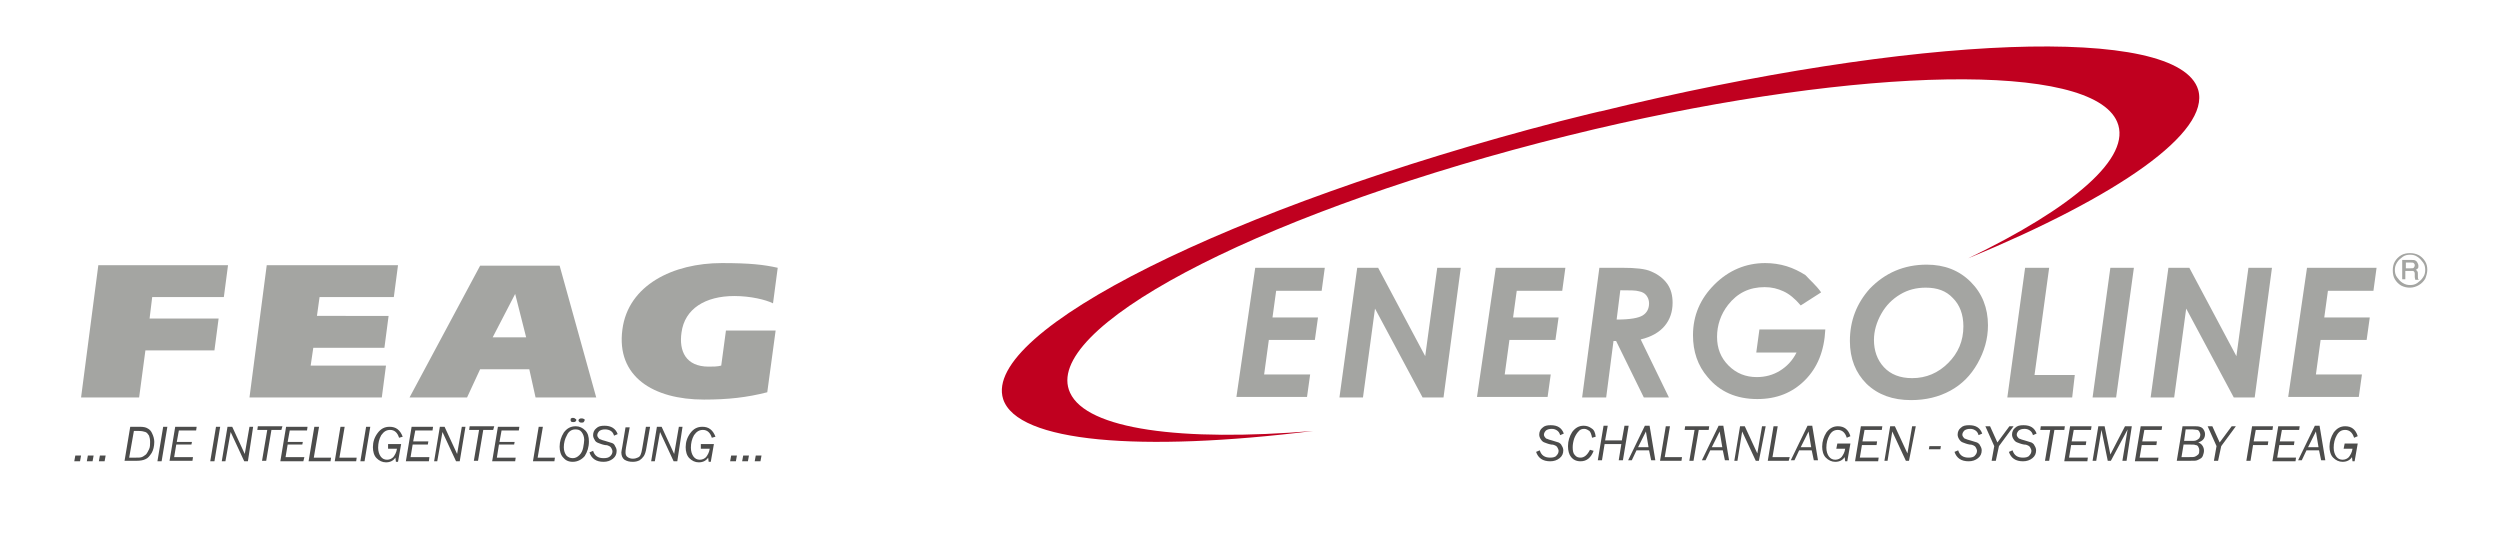<?xml version="1.0" encoding="utf-8"?>
<!-- Generator: Adobe Illustrator 24.0.1, SVG Export Plug-In . SVG Version: 6.00 Build 0)  -->
<svg version="1.1" id="Ebene_1" xmlns="http://www.w3.org/2000/svg" xmlns:xlink="http://www.w3.org/1999/xlink" x="0px" y="0px"
	 viewBox="0 0 478 102" style="enable-background:new 0 0 478 102;" xml:space="preserve">
<style type="text/css">
	.st0{fill:#C0001F;}
	.st1{fill:#A4A5A2;}
	.st2{fill:#4C4C4B;}
</style>
<g>
	<path class="st0" d="M420.3,17.2C416.6,4.6,366.1,6.6,306,21.3v0c0,0,0,0-0.1,0c-0.7,0.2-1.4,0.3-2.1,0.5v0
		c-1.9,0.5-3.7,0.9-5.6,1.4c-63.1,16.4-110.5,40.1-106.4,53.1c2.7,8.3,26.2,10.2,59.3,6.1c-25.3,2.1-43.3-0.3-46.5-7.3
		c-5.6-12.1,34.5-33.4,89.8-47.8c3.5-0.9,7.1-1.8,10.5-2.6c51.2-12,95-12.9,99.9-1.4c2.9,6.8-8.4,16.4-28.5,26.1
		C405.1,37.5,422.6,25.3,420.3,17.2z"/>
	<g>
		<g>
			<path class="st1" d="M240,51.2h13.3l-0.6,4.4h-8.7l-0.7,5.1h8.7l-0.6,4.3h-8.8l-0.9,6.6h8.8l-0.6,4.3h-13.5L240,51.2z"/>
			<path class="st1" d="M259.5,51.2h4l9,16.9l2.3-16.9h4.5L276,76h-4l-9.1-17l-2.3,17h-4.5L259.5,51.2z"/>
			<path class="st1" d="M286,51.2h13.3l-0.6,4.4h-8.7l-0.7,5.1h8.7l-0.6,4.3h-8.8l-0.9,6.6h8.8l-0.6,4.3h-13.5L286,51.2z"/>
			<path class="st1" d="M305.8,51.2h4.3c2.7,0,4.5,0.2,5.6,0.7c1.4,0.6,2.4,1.4,3.1,2.4c0.7,1,1,2.2,1,3.6c0,1.7-0.5,3.2-1.5,4.4
				c-1,1.2-2.5,2.1-4.6,2.6l5.4,11.1h-4.8L309,65.2h-0.5L307.1,76h-4.6L305.8,51.2z M309.1,61.1c2.6,0,4.2-0.3,5-0.8
				c0.8-0.5,1.2-1.3,1.2-2.3c0-0.6-0.2-1.1-0.5-1.5c-0.3-0.4-0.8-0.7-1.4-0.8c-0.6-0.2-1.8-0.2-3.6-0.2L309.1,61.1z"/>
			<path class="st1" d="M348.2,55.9l-3.9,2.5c-1.1-1.3-2.2-2.2-3.3-2.7c-1.1-0.5-2.2-0.8-3.6-0.8c-2.9,0-5.2,1.1-7,3.4
				c-1.4,1.8-2.1,3.9-2.1,6.1c0,2.2,0.7,4,2.2,5.5c1.5,1.5,3.3,2.2,5.4,2.2c1.6,0,3.1-0.4,4.4-1.2c1.3-0.8,2.4-1.9,3.2-3.5h-7.7
				l0.6-4.4H349c-0.2,4.1-1.5,7.3-3.9,9.7c-2.4,2.4-5.4,3.6-9.1,3.6c-4,0-7.2-1.4-9.5-4.2c-1.9-2.2-2.8-4.9-2.8-8
				c0-3.8,1.4-7,4.1-9.7c2.7-2.7,6-4.1,9.7-4.1c1.4,0,2.8,0.2,4.1,0.6c1.3,0.4,2.5,1,3.6,1.7C346.2,53.7,347.3,54.6,348.2,55.9z"/>
			<path class="st1" d="M368.4,50.6c3.4,0,6.2,1.1,8.4,3.3c2.2,2.2,3.3,5,3.3,8.3c0,2.6-0.7,5-2,7.3c-1.3,2.3-3,4-5.2,5.2
				c-2.2,1.2-4.7,1.8-7.5,1.8c-3.5,0-6.3-1-8.5-3.1c-2.1-2.1-3.2-4.8-3.2-8.2c0-3.9,1.3-7.2,3.8-10C360.4,52.2,364,50.6,368.4,50.6z
				 M368.2,55c-1.8,0-3.4,0.4-4.9,1.3c-1.5,0.9-2.7,2.1-3.6,3.7c-0.9,1.6-1.4,3.3-1.4,5c0,2,0.6,3.8,1.9,5.2
				c1.3,1.4,3.1,2.1,5.4,2.1c2.7,0,5-1,6.9-2.9c1.9-1.9,2.9-4.2,2.9-7c0-2.3-0.7-4.1-2-5.4C372.1,55.6,370.4,55,368.2,55z"/>
			<path class="st1" d="M387.2,51.2h4.6l-2.8,20.5h7.7l-0.5,4.3h-12.4L387.2,51.2z"/>
			<path class="st1" d="M403.5,51.2h4.5L404.6,76h-4.5L403.5,51.2z"/>
			<path class="st1" d="M414.6,51.2h4l9,16.9l2.3-16.9h4.5L431.1,76h-4L418,59l-2.3,17h-4.5L414.6,51.2z"/>
			<path class="st1" d="M441.1,51.2h13.3l-0.6,4.4h-8.7l-0.7,5.1h8.7l-0.6,4.3h-8.8l-0.9,6.6h8.8l-0.6,4.3h-13.5L441.1,51.2z"/>
		</g>
		<g>
			<path class="st1" d="M464.1,51.6c0,0.6-0.2,1.2-0.4,1.7c-0.3,0.5-0.7,0.9-1.2,1.2c-0.5,0.3-1.1,0.5-1.7,0.5
				c-0.6,0-1.1-0.1-1.7-0.4c-0.5-0.3-0.9-0.7-1.2-1.2c-0.3-0.5-0.4-1.1-0.4-1.7c0-0.6,0.1-1.2,0.4-1.7c0.3-0.5,0.7-0.9,1.2-1.2
				c0.5-0.3,1.1-0.4,1.7-0.4c0.6,0,1.1,0.1,1.7,0.4c0.5,0.3,0.9,0.7,1.2,1.2C464,50.5,464.1,51,464.1,51.6z M463.7,51.6
				c0-0.5-0.1-1-0.4-1.4c-0.3-0.4-0.6-0.8-1.1-1.1c-0.4-0.3-0.9-0.4-1.4-0.4c-0.5,0-1,0.1-1.4,0.4c-0.4,0.3-0.8,0.6-1.1,1.1
				c-0.3,0.5-0.4,0.9-0.4,1.4c0,0.5,0.1,1,0.4,1.4c0.3,0.4,0.6,0.8,1.1,1.1c0.5,0.3,0.9,0.4,1.4,0.4c0.5,0,1-0.1,1.4-0.4
				c0.4-0.3,0.8-0.6,1.1-1.1C463.6,52.6,463.7,52.1,463.7,51.6z M459.4,49.7h1.6c0.4,0,0.6,0,0.8,0.1c0.2,0.1,0.3,0.2,0.4,0.4
				c0.1,0.2,0.2,0.4,0.2,0.6c0,0.2,0,0.4-0.1,0.5c-0.1,0.1-0.2,0.2-0.4,0.3c0.2,0.1,0.3,0.2,0.3,0.3c0.1,0.1,0.1,0.3,0.1,0.6v0.4
				c0,0.2,0,0.4,0.1,0.5l0.1,0.1h-0.7c0-0.2-0.1-0.3-0.1-0.6l0-0.5c0-0.2,0-0.3-0.1-0.4c0-0.1-0.1-0.1-0.2-0.2c-0.1,0-0.2,0-0.5,0
				h-1v1.6h-0.6V49.7z M460,50.2v1.1h0.9c0.3,0,0.5,0,0.6-0.1c0.1-0.1,0.2-0.3,0.2-0.5c0-0.2-0.1-0.3-0.2-0.4
				c-0.1-0.1-0.3-0.1-0.6-0.1H460z"/>
		</g>
	</g>
	<g>
		<path class="st2" d="M299,82.9l-0.7,0.3c-0.1-0.4-0.3-0.7-0.6-0.9c-0.3-0.2-0.6-0.3-1-0.3c-0.5,0-0.8,0.1-1.1,0.3
			c-0.2,0.2-0.4,0.5-0.4,0.8c0,0.2,0.1,0.4,0.2,0.5c0.1,0.1,0.2,0.3,0.4,0.3c0.2,0.1,0.5,0.2,0.9,0.3c0.6,0.2,1,0.3,1.3,0.4
			c0.2,0.1,0.5,0.3,0.6,0.6c0.2,0.3,0.3,0.6,0.3,0.9c0,0.6-0.2,1.1-0.7,1.5c-0.5,0.4-1.1,0.6-1.8,0.6c-1.4,0-2.3-0.6-2.7-1.8
			l0.7-0.3c0.3,1,1,1.4,2,1.4c0.5,0,1-0.1,1.2-0.4c0.3-0.3,0.4-0.6,0.4-0.9c0-0.2-0.1-0.4-0.2-0.6c-0.1-0.2-0.2-0.3-0.4-0.4
			c-0.2-0.1-0.4-0.2-0.8-0.2c-0.6-0.1-1-0.3-1.3-0.4c-0.3-0.1-0.5-0.3-0.7-0.6c-0.2-0.3-0.3-0.6-0.3-0.9c0-0.5,0.2-1,0.6-1.3
			c0.4-0.4,0.9-0.5,1.6-0.5C297.8,81.3,298.6,81.8,299,82.9z"/>
		<path class="st2" d="M305.1,83.5l-0.7,0.2c-0.1-0.6-0.3-1.1-0.5-1.3c-0.3-0.2-0.6-0.4-1-0.4c-0.4,0-0.8,0.1-1.1,0.5
			c-0.3,0.3-0.6,0.8-0.8,1.3c-0.2,0.6-0.3,1.2-0.3,1.7c0,0.7,0.1,1.2,0.4,1.5c0.3,0.4,0.7,0.5,1.1,0.5c0.7,0,1.3-0.5,1.8-1.5
			l0.7,0.2c-0.5,1.3-1.3,2-2.5,2c-0.8,0-1.4-0.3-1.8-0.8c-0.4-0.5-0.6-1.2-0.6-2.1c0-1,0.3-1.9,0.8-2.7c0.6-0.8,1.3-1.2,2.2-1.2
			c0.6,0,1.1,0.2,1.5,0.5C304.8,82.2,305,82.7,305.1,83.5z"/>
		<path class="st2" d="M310,84.9h-3.2l-0.5,3.1h-0.8l1.1-6.6h0.8l-0.5,2.8h3.2l0.5-2.8h0.8l-1.1,6.6h-0.8L310,84.9z"/>
		<path class="st2" d="M315.3,86.1h-2.4l-0.9,1.9h-0.7l3.2-6.6h0.9l1.1,6.6h-0.8L315.3,86.1z M315.2,85.5l-0.5-3l-1.5,3H315.2z"/>
		<path class="st2" d="M321.5,88.1h-4.1l1.1-6.6h0.8l-1,5.9h3.3L321.5,88.1z"/>
		<path class="st2" d="M326.7,82.2h-1.9l-1,5.9H323l1-5.9h-1.9l0.1-0.7h4.6L326.7,82.2z"/>
		<path class="st2" d="M329.4,86.1H327l-0.9,1.9h-0.7l3.2-6.6h0.9l1.1,6.6h-0.8L329.4,86.1z M329.3,85.5l-0.5-3l-1.5,3H329.3z"/>
		<path class="st2" d="M336.3,88.1h-0.6l-2.6-5.6l-0.9,5.6h-0.6l1.1-6.6h0.9l2.4,5.2l0.9-5.2h0.7L336.3,88.1z"/>
		<path class="st2" d="M342,88.1H338l1.1-6.6h0.8l-1,5.9h3.3L342,88.1z"/>
		<path class="st2" d="M346.4,86.1H344l-0.9,1.9h-0.7l3.2-6.6h0.9l1.1,6.6h-0.8L346.4,86.1z M346.3,85.5l-0.5-3l-1.5,3H346.3z"/>
		<path class="st2" d="M351.3,84.8h2.5l-0.6,3.4h-0.4l-0.1-0.8c-0.4,0.6-1,0.9-1.8,0.9c-0.7,0-1.3-0.3-1.8-0.8
			c-0.5-0.5-0.7-1.3-0.7-2.1c0-1,0.3-1.9,0.8-2.7c0.6-0.8,1.3-1.2,2.2-1.2c1.2,0,2,0.6,2.4,1.9l-0.7,0.3c-0.3-1-0.9-1.5-1.7-1.5
			c-0.7,0-1.2,0.3-1.6,1c-0.4,0.7-0.6,1.5-0.6,2.4c0,0.7,0.2,1.3,0.5,1.7c0.3,0.4,0.7,0.6,1.2,0.6c0.5,0,0.9-0.2,1.2-0.5
			c0.3-0.4,0.6-0.9,0.7-1.6h-1.7L351.3,84.8z"/>
		<path class="st2" d="M354.7,88.1l1.1-6.6h4.1l-0.1,0.7h-3.3l-0.4,2.2h2.8l-0.1,0.7H356l-0.4,2.4h3.6l-0.1,0.7H354.7z"/>
		<path class="st2" d="M365,88.1h-0.6l-2.6-5.6l-0.9,5.6h-0.6l1.1-6.6h0.9l2.4,5.2l0.9-5.2h0.7L365,88.1z"/>
		<path class="st2" d="M371,85.9h-2.2l0.1-0.6h2.2L371,85.9z"/>
		<path class="st2" d="M379,82.9l-0.7,0.3c-0.1-0.4-0.3-0.7-0.6-0.9c-0.3-0.2-0.6-0.3-1-0.3c-0.5,0-0.8,0.1-1.1,0.3
			c-0.2,0.2-0.4,0.5-0.4,0.8c0,0.2,0.1,0.4,0.2,0.5c0.1,0.1,0.2,0.3,0.4,0.3c0.2,0.1,0.5,0.2,0.9,0.3c0.6,0.2,1,0.3,1.3,0.4
			c0.2,0.1,0.5,0.3,0.6,0.6c0.2,0.3,0.3,0.6,0.3,0.9c0,0.6-0.2,1.1-0.7,1.5c-0.5,0.4-1.1,0.6-1.8,0.6c-1.4,0-2.3-0.6-2.7-1.8
			l0.7-0.3c0.3,1,1,1.4,2,1.4c0.5,0,1-0.1,1.2-0.4c0.3-0.3,0.4-0.6,0.4-0.9c0-0.2-0.1-0.4-0.2-0.6c-0.1-0.2-0.2-0.3-0.4-0.4
			c-0.2-0.1-0.4-0.2-0.8-0.2c-0.6-0.1-1-0.3-1.3-0.4c-0.3-0.1-0.5-0.3-0.7-0.6c-0.2-0.3-0.3-0.6-0.3-0.9c0-0.5,0.2-1,0.6-1.3
			c0.4-0.4,0.9-0.5,1.6-0.5C377.8,81.3,378.6,81.8,379,82.9z"/>
		<path class="st2" d="M381.6,88.1h-0.8l0.5-2.8l-1.7-3.8h0.9l1.4,3.1l2.3-3.1h0.8l-2.8,3.8L381.6,88.1z"/>
		<path class="st2" d="M389.4,82.9l-0.7,0.3c-0.1-0.4-0.3-0.7-0.6-0.9c-0.3-0.2-0.6-0.3-1-0.3c-0.5,0-0.8,0.1-1.1,0.3
			c-0.2,0.2-0.4,0.5-0.4,0.8c0,0.2,0.1,0.4,0.2,0.5c0.1,0.1,0.2,0.3,0.4,0.3c0.2,0.1,0.5,0.2,0.9,0.3c0.6,0.2,1,0.3,1.3,0.4
			c0.2,0.1,0.5,0.3,0.6,0.6c0.2,0.3,0.3,0.6,0.3,0.9c0,0.6-0.2,1.1-0.7,1.5c-0.5,0.4-1.1,0.6-1.8,0.6c-1.4,0-2.3-0.6-2.7-1.8
			l0.7-0.3c0.3,1,1,1.4,2,1.4c0.5,0,1-0.1,1.2-0.4c0.3-0.3,0.4-0.6,0.4-0.9c0-0.2-0.1-0.4-0.2-0.6c-0.1-0.2-0.2-0.3-0.4-0.4
			c-0.2-0.1-0.4-0.2-0.8-0.2c-0.6-0.1-1-0.3-1.3-0.4c-0.3-0.1-0.5-0.3-0.7-0.6c-0.2-0.3-0.3-0.6-0.3-0.9c0-0.5,0.2-1,0.6-1.3
			c0.4-0.4,0.9-0.5,1.6-0.5C388.2,81.3,389,81.8,389.4,82.9z"/>
		<path class="st2" d="M394.7,82.2h-1.9l-1,5.9H391l1-5.9h-1.9l0.1-0.7h4.6L394.7,82.2z"/>
		<path class="st2" d="M394.7,88.1l1.1-6.6h4.1l-0.1,0.7h-3.3l-0.4,2.2h2.8l-0.1,0.7H396l-0.4,2.4h3.6l-0.1,0.7H394.7z"/>
		<path class="st2" d="M406.6,88.1h-0.8l1-6l-3.2,6H403l-1.2-5.9l-1,5.9h-0.7l1.1-6.6h1.2l1.1,5.4l2.8-5.4h1.3L406.6,88.1z"/>
		<path class="st2" d="M408.2,88.1l1.1-6.6h4.1l-0.1,0.7H410l-0.4,2.2h2.8l-0.1,0.7h-2.8l-0.4,2.4h3.6l-0.1,0.7H408.2z"/>
		<path class="st2" d="M416.2,88.1l1.1-6.6h2.1c0.5,0,0.9,0,1.2,0.1c0.3,0.1,0.5,0.2,0.7,0.5c0.2,0.3,0.3,0.6,0.3,0.9
			c0,0.8-0.4,1.3-1.3,1.6c0.3,0.1,0.6,0.3,0.8,0.6c0.2,0.3,0.3,0.6,0.3,1c0,0.3-0.1,0.6-0.2,0.9c-0.1,0.3-0.3,0.5-0.5,0.6
			s-0.4,0.2-0.6,0.3c-0.2,0.1-0.6,0.1-1.2,0.1H416.2z M417.1,87.4h1.4c0.6,0,1,0,1.2-0.1c0.2-0.1,0.4-0.2,0.6-0.4s0.2-0.5,0.2-0.8
			c0-0.3-0.1-0.5-0.2-0.7c-0.1-0.2-0.3-0.3-0.5-0.3c-0.2-0.1-0.5-0.1-1-0.1h-1.3L417.1,87.4z M417.6,84.3h1.2c0.5,0,0.9,0,1.1-0.1
			c0.2-0.1,0.4-0.2,0.6-0.4c0.1-0.2,0.2-0.4,0.2-0.7c0-0.2-0.1-0.4-0.2-0.6c-0.1-0.2-0.3-0.3-0.4-0.3c-0.2,0-0.5-0.1-0.9-0.1l-1.3,0
			L417.6,84.3z"/>
		<path class="st2" d="M424.1,88.1h-0.8l0.5-2.8l-1.7-3.8h0.9l1.4,3.1l2.3-3.1h0.8l-2.8,3.8L424.1,88.1z"/>
		<path class="st2" d="M430.8,85l-0.5,3.1h-0.8l1.1-6.6h4l-0.1,0.7h-3.2l-0.4,2.2h2.8l-0.1,0.7H430.8z"/>
		<path class="st2" d="M434.5,88.1l1.1-6.6h4.1l-0.1,0.7h-3.3l-0.4,2.2h2.8l-0.1,0.7h-2.8l-0.4,2.4h3.6l-0.1,0.7H434.5z"/>
		<path class="st2" d="M443.4,86.1H441l-0.9,1.9h-0.7l3.2-6.6h0.9l1.1,6.6h-0.8L443.4,86.1z M443.3,85.5l-0.5-3l-1.5,3H443.3z"/>
		<path class="st2" d="M448.3,84.8h2.5l-0.6,3.4h-0.4l-0.1-0.8c-0.4,0.6-1,0.9-1.8,0.9c-0.7,0-1.3-0.3-1.8-0.8
			c-0.5-0.5-0.7-1.3-0.7-2.1c0-1,0.3-1.9,0.8-2.7c0.6-0.8,1.3-1.2,2.2-1.2c1.2,0,2,0.6,2.4,1.9l-0.7,0.3c-0.3-1-0.9-1.5-1.7-1.5
			c-0.7,0-1.2,0.3-1.6,1c-0.4,0.7-0.6,1.5-0.6,2.4c0,0.7,0.2,1.3,0.5,1.7c0.3,0.4,0.7,0.6,1.2,0.6c0.5,0,0.9-0.2,1.2-0.5
			c0.3-0.4,0.6-0.9,0.7-1.6h-1.7L448.3,84.8z"/>
	</g>
</g>
<g>
	<g>
		<path class="st2" d="M15.3,88.2h-1.1l0.2-1.1h1.1L15.3,88.2z"/>
		<path class="st2" d="M17.7,88.2h-1.1l0.2-1.1h1.1L17.7,88.2z"/>
		<path class="st2" d="M20,88.2h-1.1l0.2-1.1h1.1L20,88.2z"/>
		<path class="st2" d="M23.8,88.2l1.1-6.6h1.8c0.7,0,1.2,0.1,1.5,0.3c0.4,0.2,0.7,0.5,0.9,1c0.2,0.4,0.4,1,0.4,1.6
			c0,0.8-0.2,1.6-0.5,2.1c-0.4,0.6-0.7,1-1.2,1.2c-0.4,0.2-1,0.3-1.6,0.3H23.8z M24.7,87.5l1.3,0c0.5,0,0.8,0,1.1-0.1
			c0.3-0.1,0.5-0.3,0.8-0.5c0.2-0.2,0.4-0.6,0.6-1c0.2-0.4,0.2-0.9,0.2-1.4c0-0.5-0.1-0.9-0.2-1.2c-0.2-0.3-0.4-0.6-0.7-0.7
			s-0.7-0.2-1.2-0.2l-1,0L24.7,87.5z"/>
		<path class="st2" d="M32,81.6l-1.1,6.6h-0.8l1.1-6.6H32z"/>
		<path class="st2" d="M32.4,88.2l1.1-6.6h4.1l-0.1,0.7h-3.3l-0.4,2.2h2.9L36.6,85h-2.9l-0.4,2.4h3.6l-0.1,0.7H32.4z"/>
		<path class="st2" d="M42.1,81.6L41,88.2h-0.8l1.1-6.6H42.1z"/>
		<path class="st2" d="M47.4,88.2h-0.7l-2.6-5.6l-1,5.6h-0.7l1.1-6.6h0.9l2.4,5.2l0.9-5.2h0.7L47.4,88.2z"/>
		<path class="st2" d="M53.8,82.2h-1.9l-1,5.9h-0.8l1-5.9h-1.9l0.1-0.7h4.7L53.8,82.2z"/>
		<path class="st2" d="M53.6,88.2l1.1-6.6h4.1l-0.1,0.7h-3.3l-0.4,2.2h2.9L57.8,85H55l-0.4,2.4h3.6L58,88.2H53.6z"/>
		<path class="st2" d="M63.2,88.2H59l1.1-6.6H61l-1,5.9h3.3L63.2,88.2z"/>
		<path class="st2" d="M68.1,88.2H64l1.1-6.6h0.8l-1,5.9h3.3L68.1,88.2z"/>
		<path class="st2" d="M70.8,81.6l-1.1,6.6h-0.8l1.1-6.6H70.8z"/>
		<path class="st2" d="M74.2,84.9h2.5l-0.6,3.4h-0.4l-0.1-0.8c-0.4,0.6-1,0.9-1.8,0.9c-0.7,0-1.3-0.3-1.8-0.8
			c-0.5-0.5-0.7-1.3-0.7-2.1c0-1,0.3-1.9,0.9-2.7c0.6-0.8,1.3-1.2,2.3-1.2c1.2,0,2,0.6,2.5,1.9l-0.7,0.2c-0.3-1-0.9-1.5-1.7-1.5
			c-0.7,0-1.2,0.3-1.7,1c-0.4,0.7-0.6,1.5-0.6,2.4c0,0.7,0.2,1.3,0.5,1.7c0.3,0.4,0.7,0.6,1.2,0.6c0.5,0,0.9-0.2,1.2-0.5
			c0.3-0.4,0.6-0.9,0.7-1.6h-1.7L74.2,84.9z"/>
		<path class="st2" d="M77.6,88.2l1.1-6.6h4.1l-0.1,0.7h-3.3L79,84.4h2.9L81.8,85h-2.9l-0.4,2.4h3.6L82,88.2H77.6z"/>
		<path class="st2" d="M87.9,88.2h-0.7l-2.6-5.6l-1,5.6H83l1.1-6.6H85l2.4,5.2l0.9-5.2H89L87.9,88.2z"/>
		<path class="st2" d="M94.3,82.2h-1.9l-1,5.9h-0.8l1-5.9h-1.9l0.1-0.7h4.7L94.3,82.2z"/>
		<path class="st2" d="M94.1,88.2l1.1-6.6h4.1l-0.1,0.7h-3.3l-0.4,2.2h2.9L98.3,85h-2.9L95,87.5h3.6l-0.1,0.7H94.1z"/>
		<path class="st2" d="M106,88.2h-4.1l1.1-6.6h0.8l-1,5.9h3.3L106,88.2z"/>
		<path class="st2" d="M109.5,88.3c-0.8,0-1.4-0.3-1.8-0.8c-0.5-0.5-0.7-1.3-0.7-2.1c0-1,0.3-1.9,0.8-2.7c0.6-0.8,1.3-1.2,2.3-1.2
			c0.7,0,1.3,0.3,1.8,0.8c0.5,0.5,0.7,1.2,0.7,2.1c0,1.1-0.3,2-0.8,2.8C111.2,87.9,110.4,88.3,109.5,88.3z M109.5,87.6
			c0.5,0,0.9-0.2,1.3-0.6c0.4-0.4,0.6-0.9,0.7-1.4c0.1-0.6,0.2-1.1,0.2-1.5c0-0.6-0.2-1.1-0.5-1.5c-0.3-0.4-0.7-0.5-1.2-0.5
			c-0.7,0-1.3,0.4-1.6,1.1c-0.4,0.7-0.6,1.5-0.6,2.3c0,0.7,0.2,1.2,0.5,1.6C108.6,87.4,109,87.6,109.5,87.6z M110.2,80.3
			c0,0.1-0.1,0.3-0.2,0.3c-0.1,0.1-0.2,0.1-0.4,0.1c-0.1,0-0.3,0-0.4-0.1c-0.1-0.1-0.1-0.2-0.1-0.3c0-0.1,0-0.3,0.1-0.3
			c0.1-0.1,0.2-0.1,0.3-0.1c0.2,0,0.3,0,0.4,0.1C110.1,80.1,110.2,80.2,110.2,80.3z M111.8,80.3c0,0.1-0.1,0.3-0.2,0.4
			c-0.1,0.1-0.2,0.1-0.4,0.1c-0.1,0-0.3,0-0.4-0.1c-0.1-0.1-0.2-0.2-0.2-0.3c0-0.1,0.1-0.3,0.2-0.3c0.1-0.1,0.2-0.1,0.4-0.1
			c0.1,0,0.3,0,0.4,0.1C111.7,80.1,111.8,80.2,111.8,80.3z"/>
		<path class="st2" d="M118.1,83l-0.7,0.3c-0.1-0.4-0.3-0.7-0.6-0.9c-0.3-0.2-0.7-0.3-1.1-0.3c-0.5,0-0.8,0.1-1.1,0.3
			c-0.2,0.2-0.4,0.5-0.4,0.8c0,0.2,0.1,0.4,0.2,0.5c0.1,0.1,0.2,0.3,0.4,0.3c0.2,0.1,0.5,0.2,0.9,0.3c0.6,0.2,1,0.3,1.3,0.4
			c0.3,0.1,0.5,0.3,0.6,0.6c0.2,0.3,0.3,0.6,0.3,0.9c0,0.6-0.2,1.1-0.7,1.5c-0.5,0.4-1.1,0.6-1.8,0.6c-1.4,0-2.3-0.6-2.7-1.8
			l0.7-0.3c0.3,1,1,1.4,2,1.4c0.6,0,1-0.1,1.3-0.4c0.3-0.3,0.4-0.6,0.4-0.9c0-0.2-0.1-0.4-0.2-0.6c-0.1-0.2-0.2-0.3-0.4-0.4
			c-0.2-0.1-0.4-0.2-0.8-0.2c-0.6-0.1-1-0.3-1.3-0.4c-0.3-0.1-0.6-0.3-0.7-0.6c-0.2-0.3-0.3-0.6-0.3-0.9c0-0.5,0.2-1,0.6-1.3
			c0.4-0.4,0.9-0.5,1.6-0.5C116.8,81.4,117.7,81.9,118.1,83z"/>
		<path class="st2" d="M124.3,81.6l-0.7,4c-0.1,0.7-0.3,1.3-0.5,1.6c-0.2,0.3-0.5,0.6-0.8,0.8c-0.4,0.2-0.8,0.3-1.3,0.3
			c-0.6,0-1.1-0.1-1.6-0.4c-0.4-0.3-0.6-0.8-0.6-1.4c0-0.2,0.1-0.6,0.2-1.2l0.6-3.6h0.8l-0.7,3.8c-0.1,0.5-0.1,0.9-0.1,1
			c0,0.4,0.1,0.7,0.4,0.9c0.3,0.2,0.6,0.3,1,0.3c0.4,0,0.7-0.1,0.9-0.2c0.3-0.1,0.5-0.3,0.6-0.6c0.1-0.2,0.2-0.6,0.3-1.2l0.7-4.1
			H124.3z"/>
		<path class="st2" d="M129.5,88.2h-0.7l-2.6-5.6l-1,5.6h-0.7l1.1-6.6h0.9l2.4,5.2l0.9-5.2h0.7L129.5,88.2z"/>
		<path class="st2" d="M134,84.9h2.5l-0.6,3.4h-0.4l-0.1-0.8c-0.4,0.6-1,0.9-1.8,0.9c-0.7,0-1.3-0.3-1.8-0.8
			c-0.5-0.5-0.7-1.3-0.7-2.1c0-1,0.3-1.9,0.9-2.7s1.3-1.2,2.3-1.2c1.2,0,2,0.6,2.5,1.9l-0.7,0.2c-0.3-1-0.9-1.5-1.7-1.5
			c-0.7,0-1.2,0.3-1.7,1c-0.4,0.7-0.6,1.5-0.6,2.4c0,0.7,0.2,1.3,0.5,1.7c0.3,0.4,0.7,0.6,1.2,0.6c0.5,0,0.9-0.2,1.2-0.5
			c0.3-0.4,0.6-0.9,0.7-1.6h-1.7L134,84.9z"/>
		<path class="st2" d="M140.7,88.2h-1.1l0.2-1.1h1.1L140.7,88.2z"/>
		<path class="st2" d="M143,88.2h-1.1l0.2-1.1h1.1L143,88.2z"/>
		<path class="st2" d="M145.4,88.2h-1.1l0.2-1.1h1.1L145.4,88.2z"/>
	</g>
	<path class="st1" d="M15.5,76h11.1l1.2-9H41l0.8-6.1H28.6l0.5-4.1h13.7l0.8-6.1H18.8L15.5,76L15.5,76z M47.7,76H73l0.8-6.1H59.4
		l0.5-3.4h13.6l0.8-6.1H60.6l0.5-3.6h14.2l0.8-6.1H51L47.7,76L47.7,76z M78.3,76h11l2.5-5.4h9.4l1.2,5.4H114l-7-25.2H91.8L78.3,76
		L78.3,76z M98.5,56.2L98.5,56.2l2.1,8.3h-6.4L98.5,56.2L98.5,56.2z M148.3,63.2h-9.5l-0.9,6.7c-0.7,0.2-1.6,0.2-2.4,0.2
		c-4.4,0-5.7-3-5.2-6.5c0.6-4.6,4.6-7,10.1-7c3.1,0,6,0.7,7.4,1.4l0.9-6.8c-2.7-0.6-5.3-0.9-10.7-0.9c-9.3,0-17.9,4.2-19,12.7
		c-1.2,9,5.9,13.4,15.6,13.4c4.6,0,8.2-0.4,12.1-1.4L148.3,63.2z"/>
</g>
</svg>
